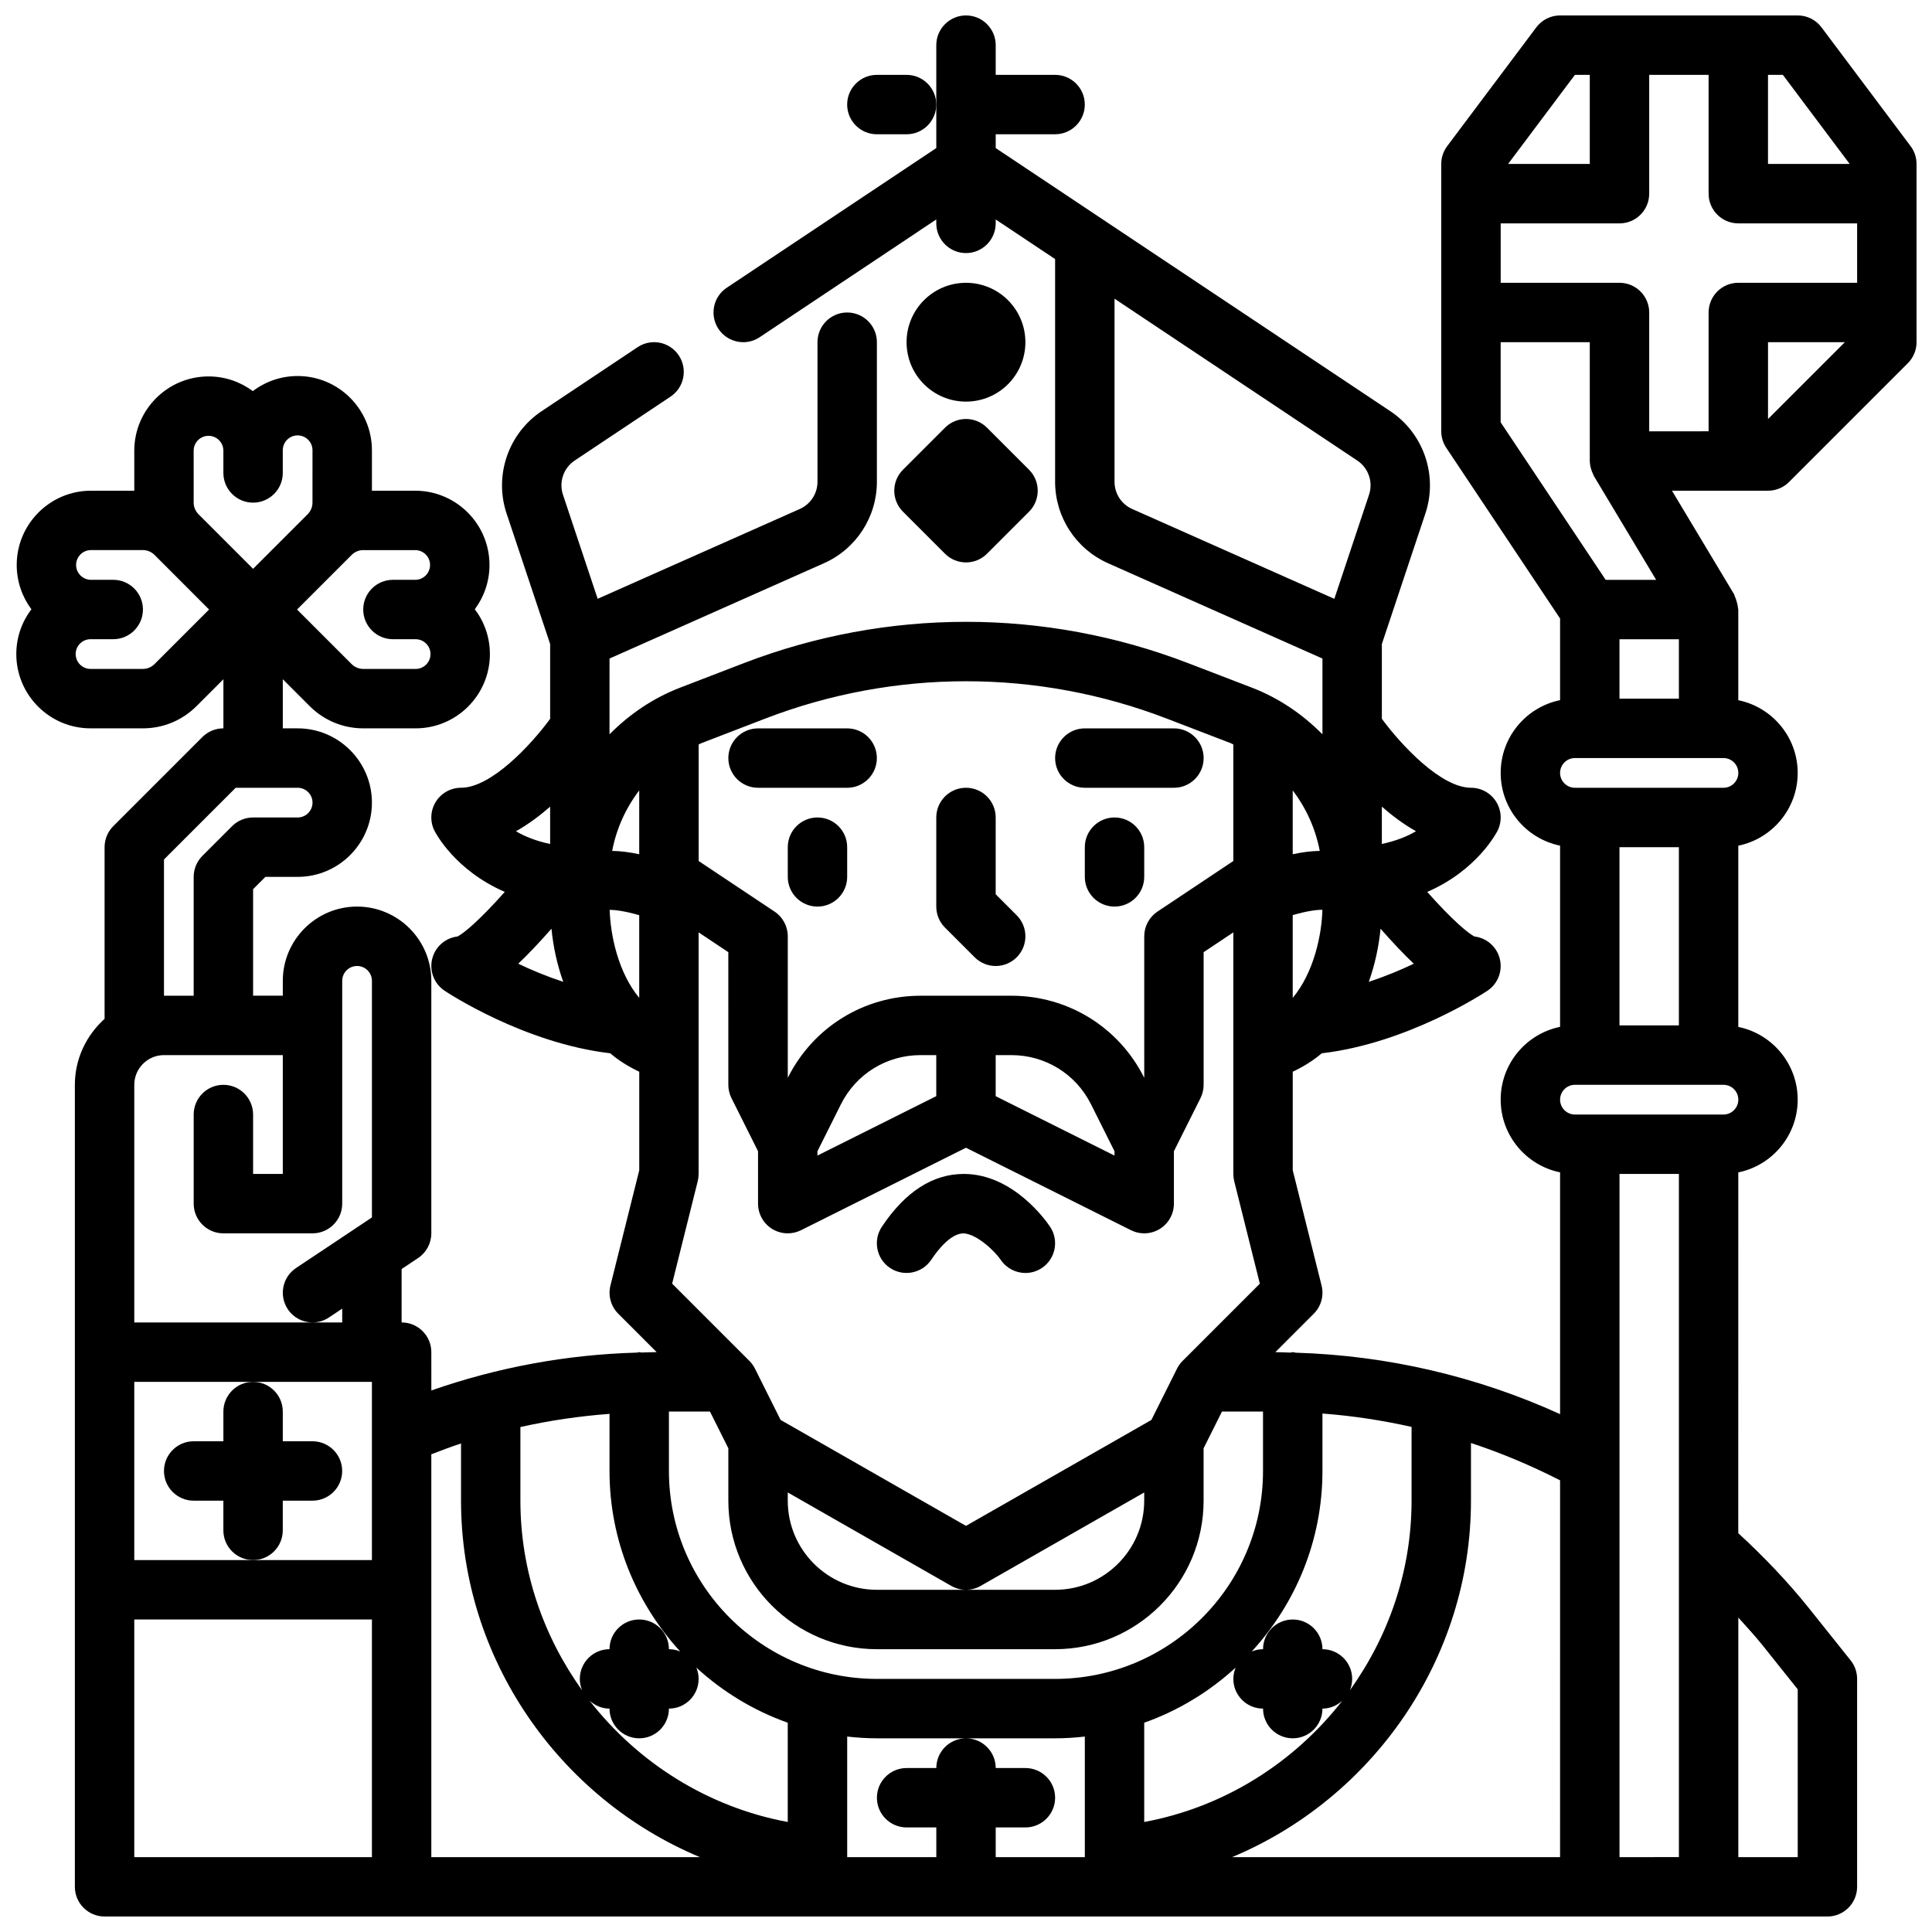 <?xml version="1.0" encoding="UTF-8"?>
<!-- Uploaded to: SVG Repo, www.svgrepo.com, Generator: SVG Repo Mixer Tools -->
<svg width="800px" height="800px" version="1.1" viewBox="144 144 512 512" xmlns="http://www.w3.org/2000/svg">
 <defs>
  <clipPath id="a">
   <path d="m148.09 148.09h503.81v503.81h-503.81z"/>
  </clipPath>
 </defs>
 <path d="m360.64 360.64c-4.344 0-7.871 3.527-7.871 7.871v7.871c0 4.344 3.527 7.871 7.871 7.871s7.871-3.527 7.871-7.871v-7.871c0.004-4.344-3.523-7.871-7.871-7.871z"/>
 <path d="m439.36 360.64c-4.344 0-7.871 3.527-7.871 7.871v7.871c0 4.344 3.527 7.871 7.871 7.871s7.871-3.527 7.871-7.871v-7.871c0-4.344-3.527-7.871-7.871-7.871z"/>
 <path d="m390.8 477.84c1.73-2.606 5.156-6.977 8.59-6.992 3.574 0.242 8.25 4.723 9.824 7.031 1.52 2.25 4 3.473 6.535 3.473 1.496 0 3.016-0.426 4.359-1.324 3.613-2.41 4.59-7.297 2.18-10.918-0.961-1.43-9.715-14.004-22.879-14.004-8.211 0-15.516 4.715-21.711 14.004-2.41 3.613-1.434 8.508 2.18 10.918 3.617 2.41 8.496 1.426 10.922-2.188z"/>
 <path d="m384.25 163.84h-7.871c-4.344 0-7.871 3.527-7.871 7.871s3.527 7.871 7.871 7.871h7.871c4.344 0 7.871-3.527 7.871-7.871s-3.523-7.871-7.871-7.871z"/>
 <g clip-path="url(#a)">
  <path d="m626.71 151.24c-1.484-1.984-3.816-3.148-6.297-3.148h-62.977c-2.481 0-4.809 1.164-6.297 3.148l-23.617 31.488c-1.023 1.363-1.574 3.023-1.574 4.723v70.848c0 1.551 0.465 3.078 1.324 4.367l30.164 45.25v21.633c-8.973 1.828-15.742 9.777-15.742 19.277s6.769 17.453 15.742 19.277v48.027c-8.973 1.828-15.742 9.777-15.742 19.277s6.769 17.453 15.742 19.277v64.078c-22.012-10.027-45.895-15.562-70.016-16.281-0.289-0.016-0.531-0.148-0.832-0.148-0.211 0-0.395 0.102-0.605 0.125-1.297-0.031-2.582-0.125-3.879-0.125h-0.125l10.18-10.18c1.961-1.961 2.738-4.793 2.07-7.477l-7.641-30.547v-26.109c2.816-1.332 5.406-2.938 7.699-4.887 22.766-2.652 43.02-15.996 43.91-16.586 2.883-1.93 4.164-5.512 3.156-8.832-0.922-3.023-3.535-5.172-6.613-5.535-1.566-0.789-5.637-4.078-12.516-11.816 13.152-5.676 18.352-15.625 18.641-16.207 1.219-2.441 1.086-5.336-0.348-7.66-1.438-2.316-3.965-3.734-6.695-3.734-7.934 0-18.508-11.32-23.617-18.277v-19.805l11.539-34.605c3.363-10.078-0.473-21.23-9.305-27.117l-104.57-69.719v-3.66h15.742c4.344 0 7.871-3.527 7.871-7.871s-3.527-7.871-7.871-7.871h-15.742v-7.875c0-4.344-3.527-7.871-7.871-7.871s-7.871 3.527-7.871 7.871v27.273l-55.539 37.023c-3.613 2.41-4.59 7.297-2.18 10.918 1.52 2.277 4.012 3.508 6.555 3.508 1.496 0 3.016-0.426 4.359-1.324l46.801-31.203v1.039c0 4.344 3.527 7.871 7.871 7.871s7.871-3.527 7.871-7.871l0.004-1.031 15.742 10.492v59.023c0 9.328 5.504 17.797 14.02 21.578l56.828 25.262v20.082c-5.234-5.289-11.516-9.605-18.695-12.367l-16.902-6.496c-37.957-14.602-79.773-14.594-117.74 0l-16.902 6.504c-7.172 2.762-13.453 7.07-18.695 12.359l0.004-20.082 56.82-25.254c8.531-3.785 14.035-12.258 14.035-21.586v-36.996c0-4.344-3.527-7.871-7.871-7.871s-7.871 3.527-7.871 7.871v37c0 3.109-1.836 5.926-4.676 7.195l-53.578 23.809-9.203-27.598c-1.117-3.352 0.156-7.07 3.102-9.035l25.418-16.949c3.613-2.41 4.59-7.297 2.18-10.918-2.418-3.621-7.305-4.606-10.918-2.18l-25.418 16.949c-8.84 5.887-12.668 17.043-9.305 27.117l11.547 34.602v19.82c-5.086 6.953-15.633 18.266-23.613 18.266-2.731 0-5.258 1.418-6.699 3.731-1.434 2.32-1.566 5.219-0.348 7.66 0.293 0.582 5.488 10.531 18.641 16.207-6.879 7.738-10.957 11.027-12.516 11.816-3.078 0.363-5.699 2.512-6.613 5.535-1.008 3.312 0.277 6.902 3.156 8.832 0.883 0.59 21.145 13.934 43.91 16.586 2.289 1.953 4.879 3.559 7.699 4.887v26.113l-7.637 30.543c-0.668 2.684 0.117 5.519 2.07 7.477l10.18 10.184h-0.125c-1.34 0-2.66 0.07-3.992 0.102-0.172-0.016-0.324-0.102-0.496-0.102-0.219 0-0.41 0.109-0.629 0.125-18.609 0.52-36.863 3.883-54.473 10.027l-0.004-10.152c0-4.344-3.527-7.871-7.871-7.871v-14.152l4.367-2.914c2.191-1.465 3.504-3.922 3.504-6.551v-66.914c0-10.848-8.832-19.68-19.68-19.68s-19.68 8.832-19.68 19.68v3.938h-7.871v-28.23l3.258-3.258h8.551c10.848 0 19.68-8.832 19.68-19.68s-8.832-19.68-19.68-19.68h-3.938v-13.012l7.125 7.125c3.801 3.793 8.848 5.887 14.215 5.887h13.863c10.848 0 19.68-8.832 19.68-19.68 0-4.457-1.488-8.574-4-11.879 2.441-3.281 3.891-7.344 3.891-11.738 0-10.848-8.832-19.68-19.68-19.68h-11.477v-10.715c0-10.848-8.832-19.68-19.68-19.68-4.457 0-8.582 1.488-11.879 4-3.281-2.441-7.344-3.891-11.738-3.891-10.848 0-19.68 8.832-19.68 19.68v10.605h-11.477c-10.848 0-19.68 8.832-19.68 19.68 0 4.394 1.449 8.453 3.891 11.738-2.504 3.305-4 7.422-4 11.879 0 10.848 8.832 19.68 19.68 19.68h13.863c5.367 0 10.422-2.094 14.227-5.894l7.113-7.117v13.012c-2.086 0-4.094 0.828-5.566 2.305l-23.617 23.617c-1.48 1.473-2.305 3.481-2.305 5.566v45.5c-4.797 4.328-7.875 10.523-7.875 17.477v212.54c0 4.344 3.527 7.871 7.871 7.871h456.57c4.344 0 7.871-3.527 7.871-7.871v-55.105c0-1.785-0.605-3.519-1.723-4.914l-10.949-13.707c-5.699-7.133-12.074-13.785-18.82-19.988l0.004-95.613c8.973-1.828 15.742-9.777 15.742-19.277s-6.769-17.453-15.742-19.277v-48.027c8.973-1.828 15.742-9.777 15.742-19.277s-6.769-17.453-15.742-19.277v-24.031c0-0.188-0.094-0.348-0.102-0.527-0.031-0.527-0.164-1.023-0.316-1.543-0.141-0.52-0.285-1.008-0.527-1.48-0.086-0.164-0.086-0.348-0.18-0.512l-16.453-27.426h25.457c2.086 0 4.094-0.828 5.566-2.305l31.488-31.488c1.48-1.473 2.305-3.481 2.305-5.566v-47.234c0-1.699-0.551-3.363-1.574-4.723zm-368.74 142.48c0 2.172-1.762 3.938-3.938 3.938h-5.902c-4.344 0-7.871 3.527-7.871 7.871s3.527 7.871 7.871 7.871h6.016c2.172 0 3.938 1.762 3.938 3.938 0 2.172-1.762 3.938-3.938 3.938h-13.863c-1.164 0-2.266-0.457-3.094-1.281l-14.465-14.465 14.461-14.461c0.828-0.828 1.93-1.285 3.094-1.285h13.754c2.172 0 3.938 1.766 3.938 3.938zm-62.648-30.285c0-2.172 1.762-3.938 3.938-3.938 2.172 0 3.938 1.762 3.938 3.938v5.902c0 4.344 3.527 7.871 7.871 7.871s7.871-3.527 7.871-7.871v-6.016c0-2.172 1.762-3.938 3.938-3.938 2.172 0 3.938 1.762 3.938 3.938l-0.004 13.867c0 1.164-0.457 2.266-1.281 3.094l-14.461 14.461-14.461-14.461c-0.828-0.828-1.285-1.93-1.285-3.094zm-10.375 56.555c-0.824 0.824-1.926 1.281-3.094 1.281h-13.859c-2.172 0-3.938-1.762-3.938-3.938 0-2.172 1.762-3.938 3.938-3.938h6.016c4.344 0 7.871-3.527 7.871-7.871s-3.527-7.871-7.871-7.871h-5.902c-2.172 0-3.938-1.762-3.938-3.938 0-2.172 1.762-3.938 3.938-3.938h13.754c1.164 0 2.266 0.457 3.094 1.281l14.453 14.469zm449.24-132.54h-21.648v-23.617h3.938zm-72.816-23.617h3.938v23.617h-21.648zm-19.68 70.852h23.617v31.488c0 0.016 0.008 0.023 0.008 0.039 0.008 0.922 0.219 1.82 0.543 2.691 0.086 0.227 0.18 0.441 0.285 0.652 0.102 0.219 0.164 0.457 0.293 0.668l16.457 27.438h-13.375l-27.828-41.746zm31.488 94.461v-15.742h15.742v15.742zm15.742 39.363v47.23h-15.742v-47.23zm-31.488 267.65h-86.922c37.172-15.539 63.309-52.414 63.309-94.465v-15.281c8.102 2.66 15.988 6 23.617 9.887zm-157.44-47.234h-23.617c-30.387 0-55.105-24.719-55.105-55.105v-15.742h10.879l4.867 9.73v13.887c0 21.703 17.656 39.359 39.359 39.359h47.23c21.703 0 39.359-17.656 39.359-39.359v-13.887l4.867-9.73h10.879v15.742c0 30.387-24.719 55.105-55.105 55.105zm-47.234 37.922c-21.246-3.945-39.746-15.762-52.516-32.156 1.402 1.281 3.238 2.109 5.285 2.109 0 4.344 3.527 7.871 7.871 7.871s7.871-3.527 7.871-7.871c4.344 0 7.871-3.527 7.871-7.871 0-1.062-0.219-2.07-0.605-3 6.949 6.383 15.152 11.391 24.223 14.609zm-70.848-104.67c7.777-1.738 15.656-2.891 23.617-3.488v15.133c0 18.453 7.148 35.219 18.742 47.84-0.93-0.387-1.938-0.609-3-0.609 0-4.344-3.527-7.871-7.871-7.871s-7.871 3.527-7.871 7.871c-4.344 0-7.871 3.527-7.871 7.871 0 1.07 0.219 2.094 0.613 3.023-10.258-14.27-16.359-31.652-16.359-50.254zm31.488-151.8c-2.59-0.543-4.992-0.852-7.164-0.875 1.102-5.879 3.598-11.344 7.164-16.035zm0 16.156v21.914c-5.606-6.754-7.637-16.695-7.832-23.332 1.328 0.008 3.926 0.289 7.832 1.418zm15.508 70.484c0.156-0.629 0.234-1.266 0.234-1.914v-64.016l7.871 5.25 0.004 35.152c0 1.219 0.285 2.434 0.828 3.519l7.043 14.082v13.887c0 2.731 1.418 5.258 3.731 6.699 1.27 0.777 2.699 1.172 4.141 1.172 1.203 0 2.41-0.277 3.519-0.828l43.715-21.859 43.715 21.852c1.105 0.559 2.312 0.836 3.516 0.836 1.441 0 2.875-0.395 4.141-1.172 2.316-1.441 3.731-3.969 3.731-6.699v-13.887l7.047-14.082c0.543-1.09 0.828-2.301 0.828-3.519v-35.148l7.871-5.25v64.012c0 0.645 0.078 1.281 0.234 1.914l6.793 27.168-20.461 20.461c-0.008 0.008-0.008 0.016-0.016 0.016-0.59 0.59-1.086 1.273-1.465 2.031l-6.801 13.609-49.133 28.07-49.129-28.078-6.801-13.609c-0.379-0.746-0.875-1.434-1.465-2.031-0.008-0.008-0.008-0.016-0.016-0.016l-20.461-20.461zm83.113-33.402c9.004 0 17.098 5 21.121 13.051l6.211 12.426v1.148l-31.488-15.742v-10.883zm-19.902 10.879-31.488 15.742v-1.148l6.211-12.422c4.023-8.051 12.117-13.051 21.121-13.051h4.156zm94.465-47.977c3.906-1.141 6.481-1.434 7.863-1.41-0.156 6.422-2.172 16.508-7.863 23.348zm0-16.141v-16.91c3.566 4.691 6.055 10.156 7.164 16.035-2.18 0.02-4.582 0.332-7.164 0.875zm-133.82 169.14 43.328 24.758c0.598 0.34 1.234 0.598 1.898 0.781 0.66 0.168 1.328 0.258 2 0.258h0.008 0.008c0.668 0 1.34-0.086 2-0.262 0.66-0.172 1.301-0.434 1.898-0.781l43.324-24.754v2.18c0 13.02-10.598 23.617-23.617 23.617h-47.23c-13.02 0-23.617-10.598-23.617-23.617zm141.7 41.539c0-4.344-3.527-7.871-7.871-7.871s-7.871 3.527-7.871 7.871c-1.062 0-2.07 0.219-3 0.605 11.598-12.617 18.742-29.387 18.742-47.836v-15.223c7.949 0.598 15.84 1.801 23.617 3.543v19.551c0 18.602-6.102 35.984-16.359 50.254 0.395-0.93 0.617-1.953 0.617-3.023 0-4.344-3.527-7.871-7.875-7.871zm-23.008 4.875c-0.387 0.926-0.605 1.934-0.605 2.996 0 4.344 3.527 7.871 7.871 7.871 0 4.344 3.527 7.871 7.871 7.871s7.871-3.527 7.871-7.871c2.047 0 3.883-0.828 5.281-2.109-12.77 16.406-31.27 28.223-52.516 32.156v-26.309c9.074-3.215 17.273-8.223 24.227-14.605zm35.289-181.73c1.621-4.559 2.652-9.32 3.117-14.074 3.371 3.816 6.312 6.918 8.809 9.266-3.422 1.645-7.523 3.344-11.926 4.809zm12.508-39.922c-2.34 1.395-5.375 2.598-9.047 3.379v-9.887c2.758 2.41 5.789 4.684 9.047 6.508zm-79.891-92.59v-48.531l64.348 42.902c2.953 1.969 4.219 5.684 3.102 9.035l-9.195 27.602-53.578-23.812c-2.844-1.258-4.676-4.086-4.676-7.195zm-92.582 62.75c34.32-13.203 72.125-13.203 106.44 0l16.902 6.496c0.25 0.094 0.48 0.242 0.723 0.348v30.891l-20.113 13.406c-2.18 1.469-3.496 3.922-3.496 6.551v37.504c-6.707-13.422-20.199-21.758-35.203-21.758h-24.059c-15.004 0-28.496 8.336-35.203 21.758v-37.504c0-2.629-1.316-5.086-3.504-6.551l-20.113-13.402v-30.883c0.25-0.102 0.473-0.25 0.723-0.348zm-56.988 23.34v9.887c-3.676-0.781-6.715-1.984-9.055-3.379 3.262-1.832 6.301-4.106 9.055-6.508zm-8.453 41.609c2.488-2.348 5.441-5.441 8.809-9.266 0.457 4.754 1.496 9.516 3.117 14.074-4.41-1.461-8.508-3.16-11.926-4.809zm-15.16 127.14v15.168c0 42.051 26.137 78.926 63.309 94.465h-71.184v-106.76c2.613-1.008 5.227-2 7.875-2.871zm-86.594-16.32h62.977v13.68 0.023 33.527h-62.977zm39.359-70.848v15.742h-7.871v-15.742c0-4.344-3.527-7.871-7.871-7.871s-7.871 3.527-7.871 7.871v23.617c0 4.344 3.527 7.871 7.871 7.871h23.617c4.344 0 7.871-3.527 7.871-7.871v-59.043c0-2.172 1.762-3.938 3.938-3.938 2.172 0 3.938 1.762 3.938 3.938v62.699l-20.113 13.406c-3.613 2.41-4.59 7.297-2.18 10.918 1.516 2.277 4.008 3.504 6.551 3.504 1.496 0 3.016-0.426 4.359-1.324l3.508-2.336v3.66h-55.105v-62.977c0-4.336 3.535-7.871 7.871-7.871h31.488zm-31.488-67.59 19.004-19.004h16.422c2.172 0 3.938 1.762 3.938 3.938-0.004 2.172-1.766 3.934-3.938 3.934h-11.809c-2.086 0-4.094 0.828-5.566 2.305l-7.871 7.871c-1.48 1.477-2.309 3.484-2.309 5.57v31.488h-7.871zm-7.871 264.39v-62.977h62.977v62.977zm228.29 0v-7.871h7.871c4.344 0 7.871-3.527 7.871-7.871s-3.527-7.871-7.871-7.871h-7.871c0-4.344-3.527-7.871-7.871-7.871s-7.871 3.527-7.871 7.871h-7.871c-4.344 0-7.871 3.527-7.871 7.871s3.527 7.871 7.871 7.871h7.871v7.871h-23.617v-31.953c2.59 0.289 5.211 0.465 7.871 0.465h47.234c2.66 0 5.281-0.172 7.871-0.465v31.953zm165.31 0v-181.06h15.742v181.05zm38.012-56.02 9.219 11.551v44.469h-15.742v-63.48c2.219 2.449 4.461 4.887 6.523 7.461zm-10.461-140.78h-39.359c-2.172 0-3.938-1.762-3.938-3.938 0-2.172 1.762-3.938 3.938-3.938h39.359c2.172 0 3.938 1.762 3.938 3.938 0 2.172-1.766 3.938-3.938 3.938zm0-86.594h-39.359c-2.172 0-3.938-1.762-3.938-3.938 0-2.172 1.762-3.938 3.938-3.938h39.359c2.172 0 3.938 1.762 3.938 3.938s-1.766 3.938-3.938 3.938zm-19.68-94.465v-31.488c0-4.344-3.527-7.871-7.871-7.871h-31.488v-15.742h31.488c4.344 0 7.871-3.527 7.871-7.871v-31.492h15.742v31.488c0 4.344 3.527 7.871 7.871 7.871h31.488v15.742h-31.488c-4.344 0-7.871 3.527-7.871 7.871v31.488zm31.488-3.258v-20.355h20.355z"/>
 </g>
 <path d="m383.3 279.61 11.133 11.133c1.535 1.535 3.551 2.305 5.566 2.305s4.031-0.77 5.566-2.305l11.133-11.133c3.078-3.078 3.078-8.055 0-11.133l-11.133-11.133c-3.078-3.078-8.055-3.078-11.133 0l-11.133 11.133c-3.078 3.078-3.078 8.055 0 11.133z"/>
 <path d="m415.74 234.69c0 8.695-7.047 15.742-15.742 15.742s-15.746-7.047-15.746-15.742 7.051-15.746 15.746-15.746 15.742 7.051 15.742 15.746"/>
 <path d="m344.89 352.77h23.617c4.344 0 7.871-3.527 7.871-7.871s-3.527-7.871-7.871-7.871h-23.617c-4.344 0-7.871 3.527-7.871 7.871s3.527 7.871 7.871 7.871z"/>
 <path d="m431.49 352.77h23.617c4.344 0 7.871-3.527 7.871-7.871s-3.527-7.871-7.871-7.871h-23.617c-4.344 0-7.871 3.527-7.871 7.871-0.004 4.344 3.523 7.871 7.871 7.871z"/>
 <path d="m402.3 397.69c1.535 1.535 3.551 2.309 5.566 2.309s4.031-0.77 5.566-2.305c3.078-3.078 3.078-8.055 0-11.133l-5.566-5.566v-20.359c0-4.344-3.527-7.871-7.871-7.871s-7.871 3.527-7.871 7.871v23.617c0 2.086 0.828 4.094 2.305 5.566z"/>
 <path d="m203.2 518.08v7.871h-7.875c-4.344 0-7.871 3.527-7.871 7.871s3.527 7.871 7.871 7.871h7.871v7.871c0 4.344 3.527 7.871 7.871 7.871s7.871-3.527 7.871-7.871v-7.871h7.871c4.344 0 7.871-3.527 7.871-7.871s-3.527-7.871-7.871-7.871h-7.867v-7.871c0-4.344-3.527-7.871-7.871-7.871-4.348 0-7.871 3.527-7.871 7.871z"/>
</svg>